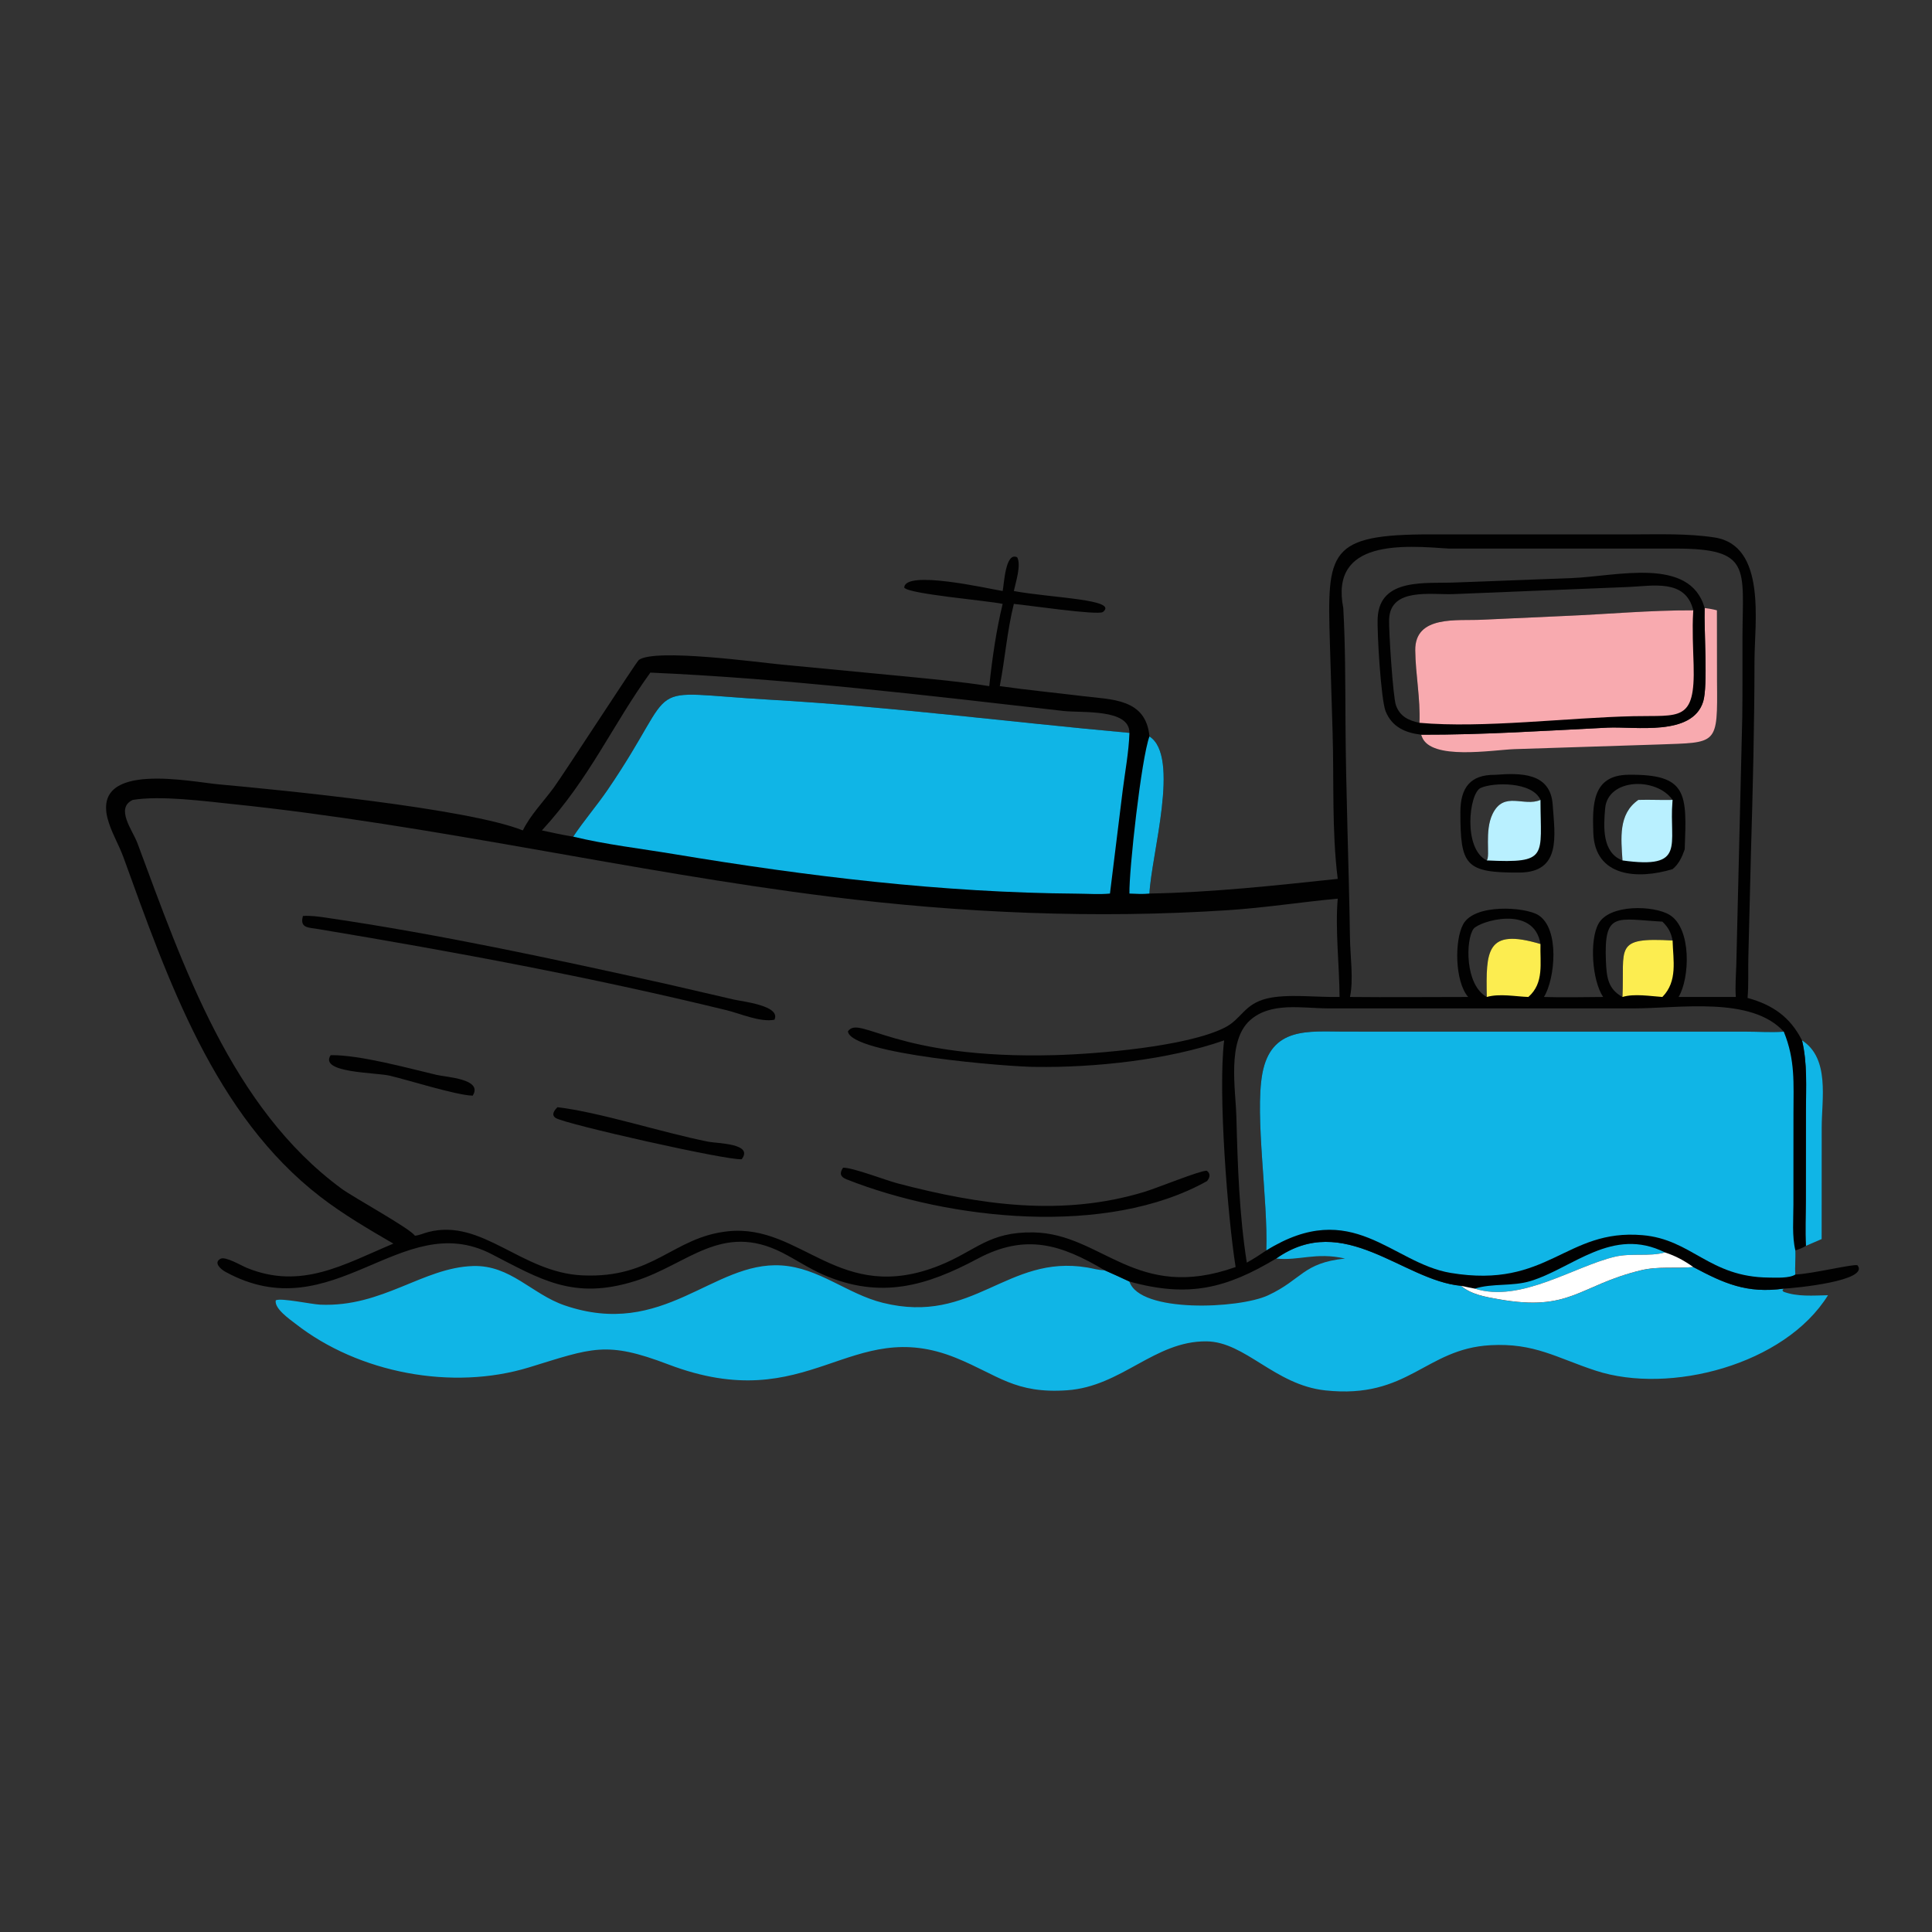 <?xml version="1.0" encoding="utf-8" ?>
<svg xmlns="http://www.w3.org/2000/svg" xmlns:xlink="http://www.w3.org/1999/xlink" width="1024" height="1024">
	<rect width="100%" height="100%" fill="#333333" stroke="none"/>
	<path fill="#10B5E6" transform="scale(2 2)" d="M477.553 275.712C484.968 280.481 482.771 291.279 482.77 298.759L482.754 328.366L478.585 330.158C478.364 326.135 478.566 322.004 478.571 317.969L478.595 294.277C478.599 288.075 479.006 281.782 477.553 275.712Z"/>
	<path fill="#10B5E6" transform="scale(2 2)" d="M338.209 333.523C356.157 320.858 371.78 339.353 387.17 340.751C389.919 343.062 393.671 343.685 397.097 344.294C416.231 347.696 418.312 340.716 434.67 336.68C439.449 335.501 443.962 336.219 448.738 335.778C456.87 340.113 462.897 342.845 472.723 341.499C472.579 341.615 472.478 341.777 472.36 341.92L472.616 342.312C476.325 343.706 480.546 343.324 484.44 343.249C473 361.688 442.451 369.639 422.883 363.238C412.485 359.836 406.665 355.853 394.996 356.491C377.651 357.438 373.279 370.854 351.199 368.467C337.795 367.018 330.009 355.561 319.711 355.47C305.922 355.349 297.266 367.428 282.806 368.437C268.968 369.402 264.517 364.414 253.428 359.89C225.139 348.348 214.685 375.905 177.092 361.578C160.617 355.299 156.973 357.229 140.222 362.364C119.87 368.602 95.051 363.912 78.287 350.789C76.845 349.66 72.652 346.802 73.078 344.599C74.472 343.891 82.547 345.651 84.868 345.751C101.417 346.465 112.047 335.909 125.386 335.51C135.289 335.214 140.93 342.953 149.603 345.93C175.869 354.946 188.851 334.215 207.043 335.351C217.04 335.976 224.487 342.903 233.946 345.256C257.937 351.224 266.802 332.349 288.123 335.898C289.68 336.157 291.142 336.622 292.737 336.633C294.946 337.589 297.126 338.611 299.311 339.622C315.069 343.993 325.056 341.396 338.209 333.523ZM338.209 333.523C325.056 341.396 315.069 343.993 299.311 339.622C302.025 348.016 328.382 346.862 336.069 343.268C345.126 339.034 345.239 334.695 356.453 333.523C348.664 331.764 344.188 334.191 338.209 333.523Z"/>
	<path fill="#010101" transform="scale(2 2)" d="M354.512 232.908C352.911 220.08 353.546 206.803 353.146 193.877L352.425 170.096C351.714 146.217 351.953 141.584 379.141 141.622L432.165 141.621C439.444 141.614 447.158 141.329 454.355 142.43C468.236 144.554 464.963 165.166 464.958 175.094C464.949 192.108 464.517 208.999 464.022 226.005L463.332 253.567C463.235 257.157 463.429 260.903 463.125 264.466C469.751 266.279 474.406 269.495 477.553 275.712C479.006 281.782 478.599 288.075 478.595 294.277L478.571 317.969C478.566 322.004 478.364 326.135 478.585 330.158C477.708 330.749 476.783 331.042 475.791 331.375C475.928 333.494 475.61 335.665 475.791 337.754C479.958 337.64 491.176 334.902 492.249 335.306C495.592 339.45 475.513 341.395 472.723 341.499C462.897 342.845 456.87 340.113 448.738 335.778C443.962 336.219 439.449 335.501 434.67 336.68C418.312 340.716 416.231 347.696 397.097 344.294C393.671 343.685 389.919 343.062 387.17 340.751C371.78 339.353 356.157 320.858 338.209 333.523C325.056 341.396 315.069 343.993 299.311 339.622C297.126 338.611 294.946 337.589 292.737 336.633C281.32 329.85 271.878 326.75 259.079 333.573C245.648 340.733 233.391 344.467 218.135 337.79C214.336 336.127 210.967 333.834 207.295 331.965C191.239 323.792 182.206 335.118 168.377 339.469C151.981 344.628 143.316 339.06 130.188 332.311C106.291 320.027 88.35 352.729 59.753 337.053C58.564 336.401 56.446 334.628 58.464 333.574C59.748 332.903 63.987 335.412 65.354 335.973C79.836 341.914 91.078 335.104 104.242 329.57C97.677 325.756 90.947 321.819 84.924 317.178C56.774 295.484 44.434 259.49 32.702 227.16C31.439 223.679 29.351 220.338 28.468 216.749C24.773 201.723 50.499 207.183 57.985 207.863C74.025 209.321 123.874 214.185 138.558 220.067C140.564 215.97 144.052 212.419 146.747 208.738C149.364 205.163 168.679 175.333 169.3 174.887C173.646 171.769 201.084 175.553 207.109 176.115L239.738 179.24C247.225 179.989 254.732 180.651 262.165 181.831C262.928 174.624 264.005 167.075 265.711 160.04C261.87 159.188 240.968 157.453 239.631 155.742C239.724 150.92 261.733 155.966 265.711 156.627C266.098 154.995 266.392 146.113 269.567 147.688C270.683 149.738 269.164 154.355 268.679 156.627C278.645 158.481 296.59 158.823 292.283 162.18C291.037 163.152 271.913 160.318 268.679 160.04C266.885 167.249 266.349 174.563 264.949 181.831C272.248 182.858 279.613 183.581 286.932 184.474C294.626 185.414 303.702 185.089 304.615 195.166C312.843 200.414 305.089 226.589 304.615 236.801C321.38 236.488 337.858 234.679 354.512 232.908ZM35.188 211.985C30.462 214.165 35.15 220.035 36.419 223.443C48.578 256.077 61.269 293.508 90.503 315.005C93.614 317.292 108.953 325.699 109.942 327.482C111.155 327.366 112.319 326.803 113.498 326.5C127.836 322.808 138.088 337.257 154.368 337.989C173.315 338.842 178.257 327.878 192.873 326.309C212.499 324.204 222.389 346.07 249.06 335.322C258.705 331.435 262.004 326.387 273.888 326.601C292.103 326.929 301.007 345.188 327.451 335.778C325.366 322.677 322.733 289.539 324.411 275.712C309.598 280.905 289.973 282.968 274.375 282.741C267.772 282.754 225.38 279.423 224.715 273.32C227.778 268.832 237.072 280.79 279.675 279.615C290.64 279.313 314.548 277.382 324.536 272.342C329.077 270.05 329.64 266.11 335.747 264.616C341.091 263.309 349.261 264.342 354.997 264.208C354.954 255.912 353.806 246.251 354.512 238.154C344.834 239.047 335.305 240.557 325.571 241.2C290.469 243.517 254.736 241.973 219.852 237.61C166.913 230.99 114.889 218.618 61.777 213.103C54.078 212.304 42.56 210.772 35.188 211.985ZM355.983 161.135C356.534 171.031 356.511 180.963 356.564 190.875C356.666 210.135 357.474 229.37 357.757 248.631C357.827 253.369 358.739 259.643 357.755 264.208C368.189 264.317 378.638 264.209 389.073 264.208C385.521 260.067 385.439 249.243 387.743 244.96C390.735 239.397 404.195 240.336 407.669 242.509C413.434 246.116 412.086 259.511 409.161 264.208C414.373 264.378 419.631 264.226 424.846 264.208C421.887 259.757 421.211 249.197 423.596 244.828C426.49 239.528 438.365 239.897 442.517 242.487C448.331 246.115 447.827 259.271 444.84 264.208L460.011 264.208C459.805 261.362 460.058 258.513 460.138 255.666L461.718 190.061C461.822 182.919 461.744 175.775 461.773 168.633C461.847 150.569 464.194 145.41 444.198 145.379L384.021 145.384C372.166 144.577 352.364 142.782 355.983 161.135ZM330.415 334.61C332.208 333.619 333.892 332.53 335.582 331.375C336.087 318.331 332.489 295.664 334.533 284.527C336.823 272.05 346.815 273.368 356.172 273.387L462.658 273.396C465.894 273.397 469.253 273.629 472.474 273.422L472.723 273.403C464.097 263.927 445.033 267.241 432.782 267.242L351.947 267.235C345.14 267.216 336.735 265.431 331.217 270.434C325.132 275.951 327.464 288.679 327.656 296.035C327.993 308.94 328.417 321.835 330.415 334.61ZM172.351 178.247C162.202 192.286 156.375 206.183 143.612 220.067C146.371 220.683 149.118 221.259 151.907 221.722C154.737 217.457 158.173 213.496 161.082 209.23C181.181 179.752 168.552 183.393 204.095 185.433C236.385 187.287 267.343 191.335 299.311 194.221C299.384 187.739 286.724 188.975 281.787 188.41C245.912 184.304 208.213 179.812 172.351 178.247ZM394.015 264.208C393.796 252.02 393.783 245.845 408.242 250.178C406.562 239.601 391.926 244.182 390.486 246.169C388.407 249.038 388.171 261.022 394.015 264.208ZM429.976 264.208C430.549 251.034 427.536 248.348 443.255 249.243C442.817 247.073 442.137 245.776 440.546 244.242C428.416 243.599 425.019 241.354 425.588 254.772C425.766 258.946 426.12 262.111 429.976 264.208Z"/>
	<path fill="#10B5E6" transform="scale(2 2)" d="M390.836 341.499C395.562 340.023 400.8 340.958 405.613 339.485C416.835 336.051 427.314 324.963 441.25 331.911C437.064 333.074 432.291 332.013 427.946 333.049C417.057 335.646 402.932 345.356 390.836 341.499Z"/>
	<path fill="#FCED50" transform="scale(2 2)" d="M429.976 264.208C430.549 251.034 427.536 248.348 443.255 249.243C443.394 254.498 444.659 260.013 440.546 264.208C437.415 263.995 433.012 263.263 429.976 264.208Z"/>
	<path fill="#FCED50" transform="scale(2 2)" d="M394.015 264.208C393.796 252.02 393.783 245.845 408.242 250.178C408.083 255.201 409.286 260.474 405.029 264.208C401.56 264.08 397.415 263.243 394.015 264.208Z"/>
	<path fill="#10B5E6" transform="scale(2 2)" d="M304.615 195.166C312.843 200.414 305.089 226.589 304.615 236.801C302.85 236.992 301.08 236.871 299.311 236.801C299.177 230.713 302.45 201.001 304.615 195.166Z"/>
	<path fill="white" transform="scale(2 2)" d="M441.25 331.911C444.057 332.827 446.33 334.071 448.738 335.778C443.962 336.219 439.449 335.501 434.67 336.68C418.312 340.716 416.231 347.696 397.097 344.294C393.671 343.685 389.919 343.062 387.17 340.751C388.388 341 389.612 341.282 390.836 341.499C402.932 345.356 417.057 335.646 427.946 333.049C432.291 332.013 437.064 333.074 441.25 331.911Z"/>
	<path fill="#10B5E6" transform="scale(2 2)" d="M151.907 221.722C154.737 217.457 158.173 213.496 161.082 209.23C181.181 179.752 168.552 183.393 204.095 185.433C236.385 187.287 267.343 191.335 299.311 194.221C299.14 199.368 298.154 204.451 297.515 209.554L294.151 236.801C291.33 237.076 288.415 236.849 285.582 236.828C249.621 236.571 214.025 232.23 178.578 226.34C169.774 224.877 160.575 223.817 151.907 221.722Z"/>
	<path fill="#10B5E6" transform="scale(2 2)" d="M472.723 273.403C475.798 280.941 475.288 287.054 475.286 295.12L475.272 319.252C475.273 323.163 474.879 327.561 475.791 331.375C475.928 333.494 475.61 335.665 475.791 337.754C474.27 338.799 470.575 338.585 468.762 338.57C452.877 338.439 448.432 328.449 435.264 327.33C414.81 325.592 410.37 341.66 384.437 337.333C368.718 334.71 358.439 317.207 335.582 331.375C336.087 318.331 332.489 295.664 334.533 284.527C336.823 272.05 346.815 273.368 356.172 273.387L462.658 273.396C465.894 273.397 469.253 273.629 472.474 273.422L472.723 273.403Z"/>
	<path fill="#F8AAAF" transform="scale(2 2)" d="M451.751 161.135C452.857 161.284 453.92 161.443 454.999 161.742L455.022 180.313C455.188 197.73 455.261 196.701 439.379 197.304L401.305 198.53C395.431 198.754 379.244 201.549 376.841 195.28L376.7 194.92C376.672 194.848 376.646 194.776 376.62 194.703C393.11 194.754 409.551 193.636 426.015 192.833C433.314 192.476 448.478 195.218 451.361 185.923C452.653 181.756 451.551 166.818 451.751 161.135Z"/>
	<path fill="#010101" transform="scale(2 2)" d="M443.255 230.329C433.963 233.153 422.664 232.405 422.247 220.747C421.978 213.209 422.005 205.455 431.47 205.323C447.32 205.102 447.027 210.342 446.468 225.076C445.78 227.062 444.928 228.964 443.255 230.329ZM429.976 228.024C429.616 222.297 428.789 215.699 434.181 211.985C437.198 211.888 440.231 212.059 443.255 211.985C438.904 205.849 426.097 206.24 425.383 214.215C424.945 219.106 424.542 225.969 429.976 228.024Z"/>
	<path fill="#B9F0FF" transform="scale(2 2)" d="M443.255 211.985L443.221 212.369C442.265 223.902 446.996 230.395 429.976 228.024C429.616 222.297 428.789 215.699 434.181 211.985C437.198 211.888 440.231 212.059 443.255 211.985Z"/>
	<path fill="#010101" transform="scale(2 2)" d="M396.177 205.336C402.943 204.818 410.889 204.699 411.479 213.259C412.045 221.457 413.818 231.189 402.63 231.239C388.294 231.31 387.018 229.331 387.017 215.216C387.017 208.81 389.613 205.272 396.177 205.336ZM394.015 228.024C394.97 226.866 393.342 220.189 395.563 215.673C398.597 209.506 403.843 213.909 408.242 211.985C406.07 207.074 395.713 207.303 392.385 208.819C389.295 210.226 387.674 224.957 394.015 228.024Z"/>
	<path fill="#B9F0FF" transform="scale(2 2)" d="M408.242 211.985C408.262 226.954 410.506 228.813 394.015 228.024C394.97 226.866 393.342 220.189 395.563 215.673C398.597 209.506 403.843 213.909 408.242 211.985Z"/>
	<path fill="#010101" transform="scale(2 2)" d="M376.62 194.703C372.452 194.218 368.902 192.683 367.206 188.507C365.965 185.453 364.901 167.511 365.1 163.704C365.663 152.963 378.106 154.712 385.686 154.363L416.499 153.196C428.293 152.768 447.88 147.339 451.751 161.135C451.551 166.818 452.653 181.756 451.361 185.923C448.478 195.218 433.314 192.476 426.015 192.833C409.551 193.636 393.11 194.754 376.62 194.703ZM376.169 191.554C376.443 185.135 375.126 178.746 375.054 172.34C374.949 162.939 386.227 164.568 392.75 164.235L414.446 163.245C425.863 162.777 437.314 161.692 448.738 161.742C446.682 153.273 437.91 155.328 431.346 155.567L385.209 157.445C379.338 157.684 368.523 155.622 368.136 164.037C368.002 166.965 369.156 184.691 369.927 186.866C371.001 189.893 373.285 190.938 376.169 191.554Z"/>
	<path fill="#F8AAAF" transform="scale(2 2)" d="M448.738 161.742L448.708 162.206C448.429 166.831 448.694 171.605 448.828 176.237C449.266 191.416 445.172 189.526 432.873 189.799C415.489 190.184 393.001 193.049 376.169 191.554C376.443 185.135 375.126 178.746 375.054 172.34C374.949 162.939 386.227 164.568 392.75 164.235L414.446 163.245C425.863 162.777 437.314 161.692 448.738 161.742Z"/>
	<path fill="#010101" transform="scale(2 2)" d="M87.629 279.629C95.259 279.515 108.177 283.077 115.739 284.863C118.299 285.467 128.113 285.923 125.263 290.363C120.774 290.226 108.252 286.227 103.253 285.061C99.516 284.189 84.471 284.363 87.629 279.629Z"/>
	<path fill="#010101" transform="scale(2 2)" d="M147.736 293.423C158.962 294.74 175.599 300.172 187.724 302.57C190.116 303.043 199.799 303.003 196.55 307.207C192.752 307.588 149.616 297.865 147.249 296.268C145.983 295.415 146.934 294.215 147.736 293.423Z"/>
	<path fill="#010101" transform="scale(2 2)" d="M223.43 309.445C226.159 309.447 234.579 312.741 237.932 313.62C259.634 319.314 281.416 322.5 303.28 315.857C306.734 314.808 317.849 310.25 319.791 310.244C320.882 310.993 320.647 312.08 319.876 312.998C293.338 327.853 251.645 323.317 224.368 312.547C222.659 311.872 222.418 310.898 223.43 309.445Z"/>
	<path fill="#010101" transform="scale(2 2)" d="M80.28 242.74C82.271 242.61 84.231 242.874 86.198 243.161C116.386 247.569 146.257 254.048 176.03 260.628L194.448 264.884C196.661 265.418 207.054 266.474 205.229 270.244C201.429 270.96 196.214 268.608 192.509 267.706C156.362 258.903 120.984 252.333 84.419 246.228C81.751 245.783 79.367 245.999 80.28 242.74Z"/>
</svg>
